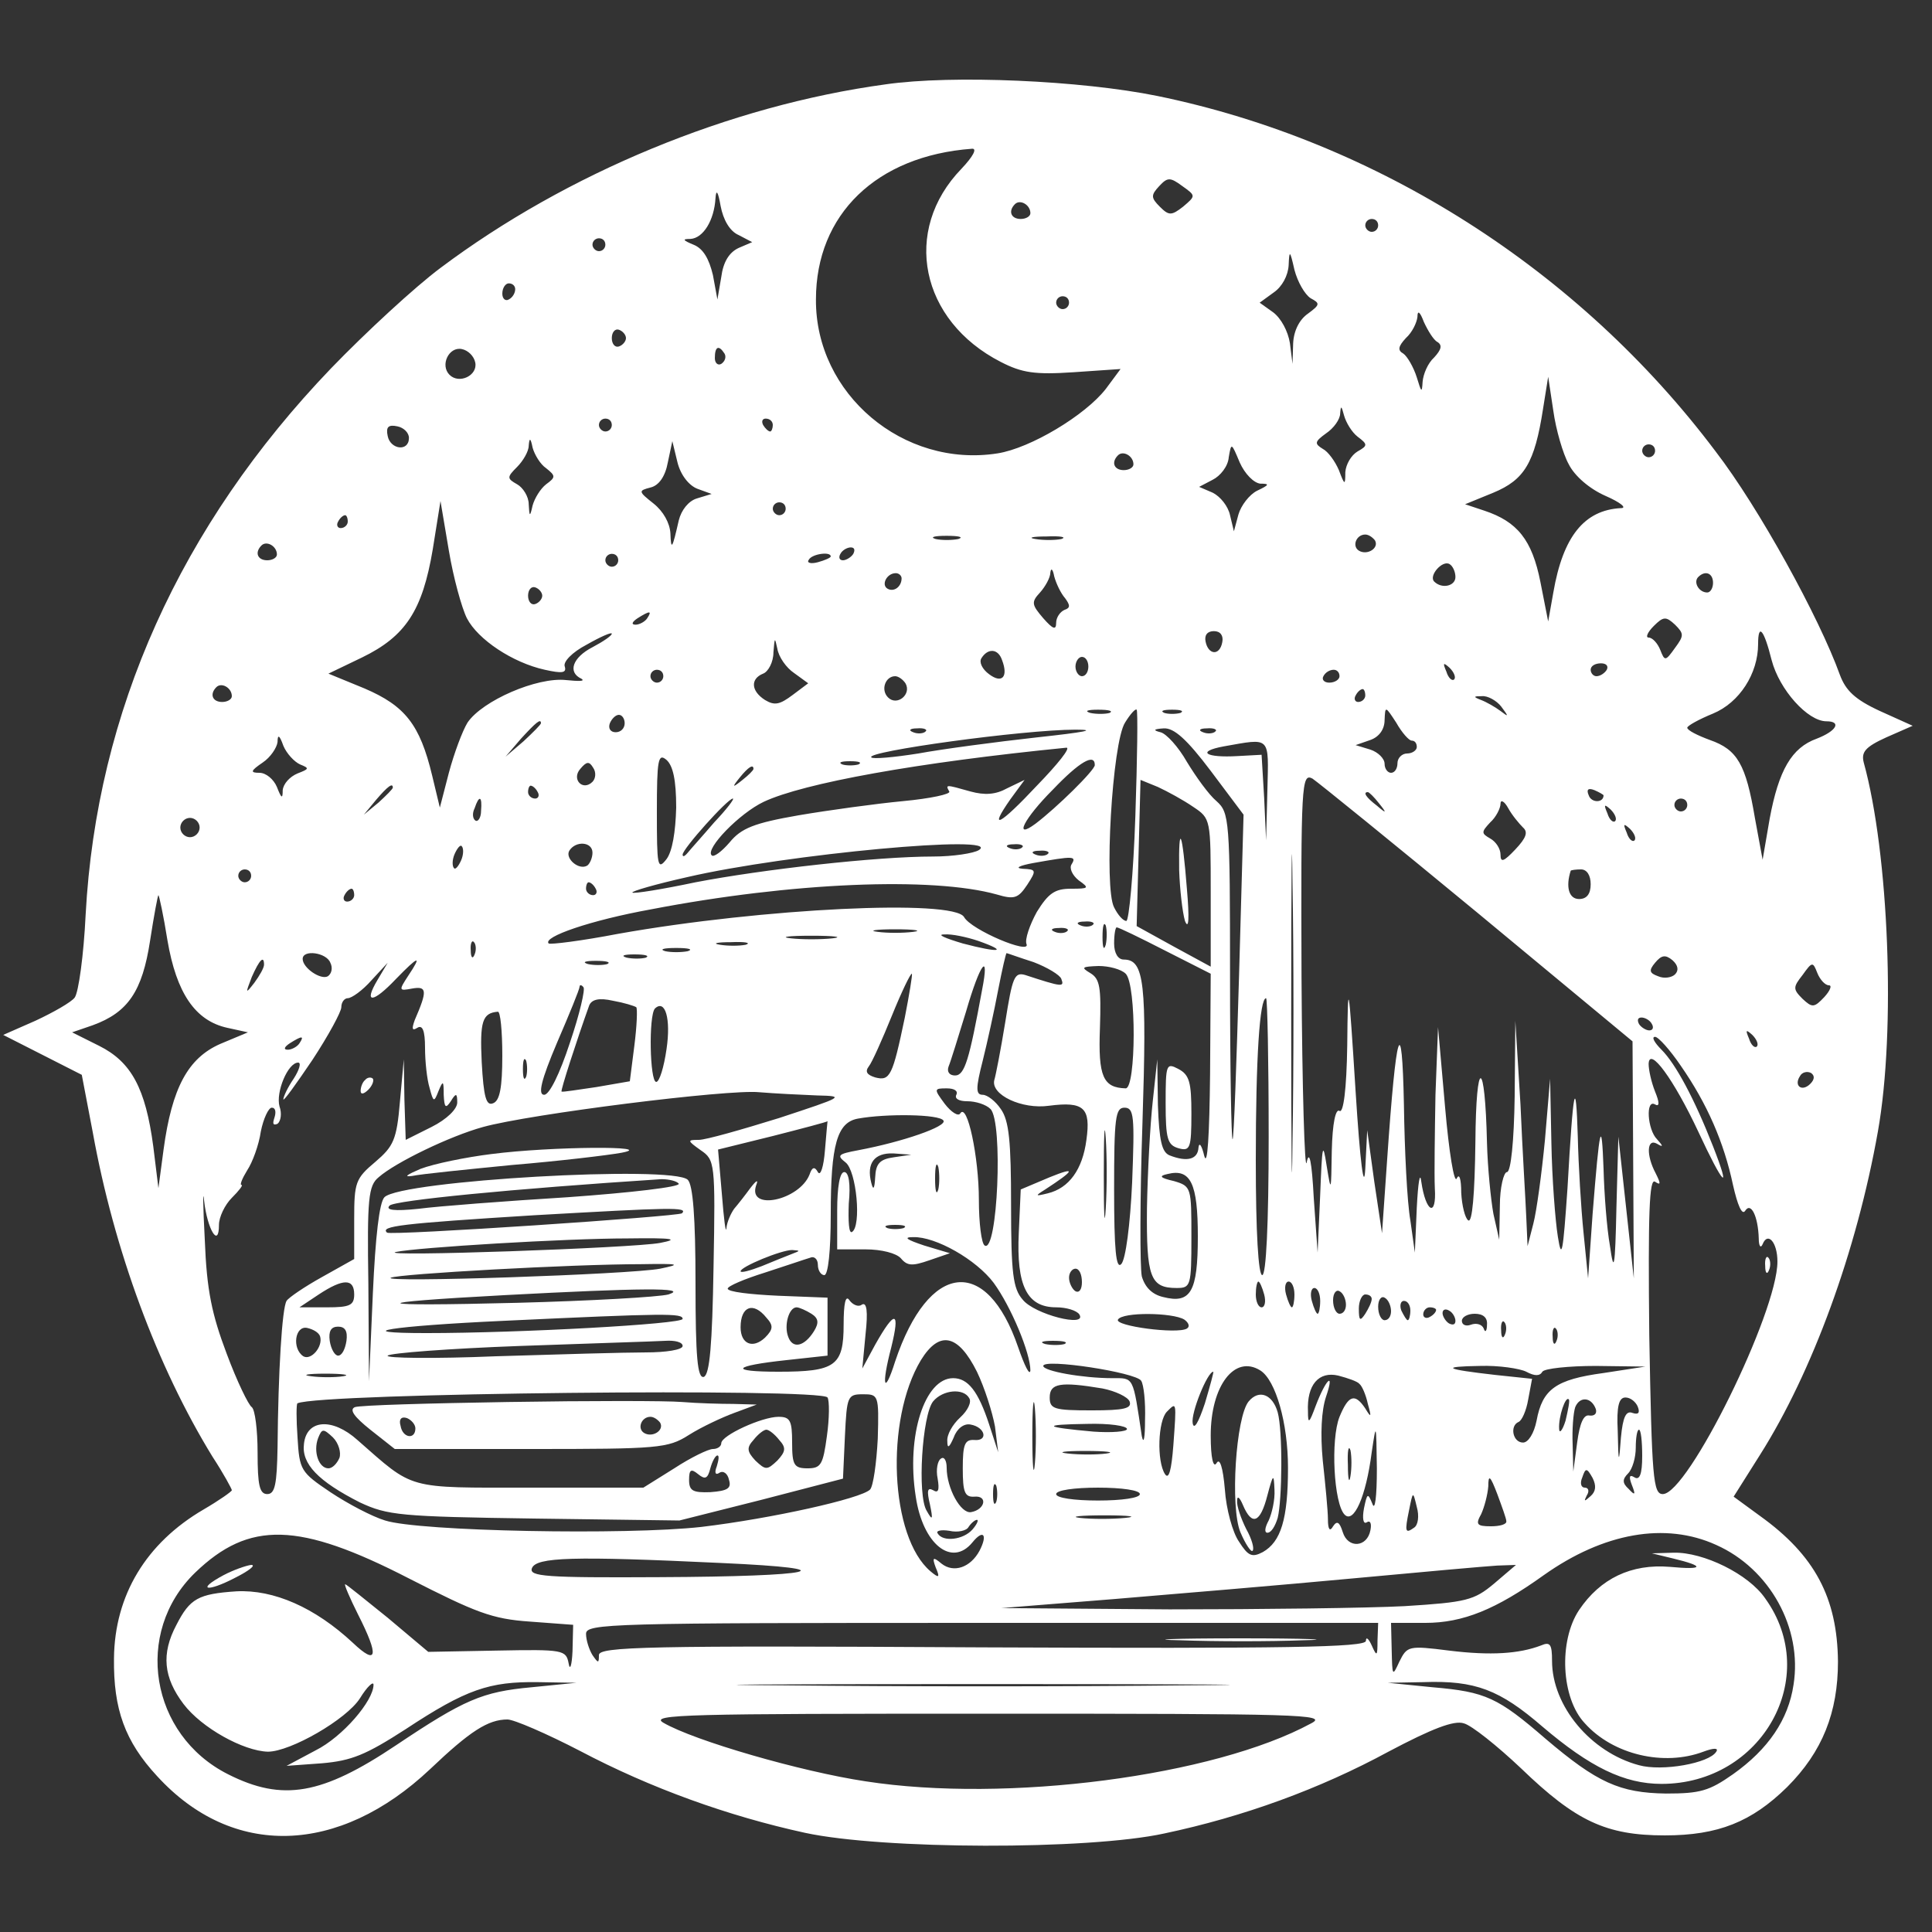 <?xml version="1.0" standalone="no"?>
<!DOCTYPE svg PUBLIC "-//W3C//DTD SVG 20010904//EN"
 "http://www.w3.org/TR/2001/REC-SVG-20010904/DTD/svg10.dtd">
<svg version="1.0" xmlns="http://www.w3.org/2000/svg"
 width="100px" height="100px" viewBox="0 0 300 300"
 preserveAspectRatio="xMidYMid meet">

<rect x="0" y="0" width="300" height="300" fill="#333333" stroke="none"/>

<g transform="translate(0,300) scale(0.1,-0.1)"
fill="#FFF" stroke="none">
<path d="M1375 2869 c-242 -33 -495 -138 -691 -285 -39 -29 -116 -100 -170
-156 -234 -244 -364 -533 -381 -848 -3 -63 -11 -121 -17 -129 -5 -7 -33 -23
-61 -36 l-50 -22 61 -31 61 -31 17 -89 c33 -183 100 -364 186 -504 17 -26 30
-50 30 -52 0 -2 -20 -16 -44 -30 -89 -52 -138 -133 -139 -231 -1 -79 17 -129
67 -183 117 -128 282 -123 424 11 62 59 90 77 120 77 10 0 61 -22 113 -49 110
-58 230 -101 349 -127 120 -26 439 -27 558 -1 123 26 241 69 348 127 68 36
102 49 117 44 12 -3 52 -35 89 -70 85 -82 132 -104 223 -104 83 0 135 21 190
75 55 55 79 116 79 195 -1 99 -36 165 -121 226 l-41 30 41 65 c81 128 150 316
183 502 28 157 17 432 -22 573 -4 16 2 24 35 39 l41 18 -51 23 c-39 18 -53 32
-62 56 -32 89 -126 260 -193 347 -212 282 -526 482 -867 552 -118 24 -318 33
-422 18z m118 -131 c-93 -96 -64 -236 61 -300 33 -17 53 -20 113 -16 l73 5
-23 -31 c-32 -41 -117 -92 -168 -100 -146 -23 -283 92 -282 239 0 132 94 223
242 234 9 1 2 -12 -16 -31z m344 -59 c-18 -14 -22 -14 -36 0 -14 14 -14 18 -1
32 13 14 17 14 36 0 21 -15 21 -15 1 -32z m-690 -44 l21 -11 -21 -9 c-15 -7
-24 -22 -27 -45 l-6 -35 -7 38 c-6 25 -15 41 -30 47 -17 7 -18 9 -5 9 20 1 37
29 39 63 1 15 4 11 8 -12 4 -21 14 -39 28 -45z m453 34 c0 -5 -7 -9 -15 -9
-15 0 -20 12 -9 23 8 8 24 -1 24 -14z m540 -19 c0 -5 -4 -10 -10 -10 -5 0 -10
5 -10 10 0 6 5 10 10 10 6 0 10 -4 10 -10z m-1200 -30 c0 -5 -4 -10 -10 -10
-5 0 -10 5 -10 10 0 6 5 10 10 10 6 0 10 -4 10 -10z m1095 -83 c15 -8 15 -10
-4 -24 -13 -9 -22 -26 -23 -46 l-1 -32 -4 32 c-3 19 -14 39 -26 48 l-21 15 22
16 c13 9 22 26 23 42 1 24 2 24 9 -7 5 -19 16 -38 25 -44z m-1235 14 c0 -6 -4
-13 -10 -16 -5 -3 -10 1 -10 9 0 9 5 16 10 16 6 0 10 -4 10 -9z m860 -21 c0
-5 -4 -10 -10 -10 -5 0 -10 5 -10 10 0 6 5 10 10 10 6 0 10 -4 10 -10z m572
-61 c8 -5 6 -12 -5 -24 -10 -9 -17 -26 -18 -38 -1 -18 -2 -16 -9 7 -5 16 -15
33 -21 37 -9 5 -8 11 4 24 10 9 17 24 18 33 0 11 4 8 10 -8 6 -13 15 -28 21
-31z m-1260 6 c0 -5 -5 -11 -11 -13 -6 -2 -11 4 -11 13 0 9 5 15 11 13 6 -2
11 -8 11 -13z m-234 -38 c4 -20 -25 -34 -40 -19 -15 15 -1 44 19 40 10 -2 19
-11 21 -21z m387 14 c3 -5 1 -12 -5 -16 -5 -3 -10 1 -10 9 0 18 6 21 15 7z
m1311 -172 c9 -18 32 -38 57 -49 23 -10 34 -19 24 -19 -57 -3 -90 -44 -105
-131 l-8 -45 -12 61 c-13 66 -36 94 -87 111 l-30 10 44 18 c48 20 64 46 77
130 l8 50 8 -53 c4 -29 15 -67 24 -83z m-328 43 c16 -12 16 -14 0 -23 -10 -6
-18 -20 -19 -32 0 -21 -1 -21 -10 3 -6 14 -17 29 -25 33 -13 8 -13 11 5 24 12
8 22 22 22 31 1 13 2 12 6 -3 3 -11 12 -26 21 -33z m-1158 18 c0 -5 -4 -10
-10 -10 -5 0 -10 5 -10 10 0 6 5 10 10 10 6 0 10 -4 10 -10z m250 0 c0 -5 -2
-10 -4 -10 -3 0 -8 5 -11 10 -3 6 -1 10 4 10 6 0 11 -4 11 -10z m-565 -20 c0
-22 -29 -18 -33 3 -3 14 1 18 15 15 10 -2 18 -10 18 -18z m213 -47 c15 -12 15
-14 0 -25 -9 -7 -18 -22 -21 -33 -4 -18 -5 -18 -6 2 0 12 -9 26 -18 31 -16 9
-16 11 0 27 9 9 18 24 18 33 1 13 3 12 6 -3 3 -11 12 -26 21 -32z m235 -32
l22 -8 -23 -7 c-13 -4 -24 -18 -28 -34 -10 -44 -12 -48 -13 -20 -1 16 -11 34
-26 46 -24 19 -24 20 -5 25 13 3 23 17 27 39 l7 33 8 -33 c5 -20 18 -36 31
-41z m874 8 c15 0 14 -2 -5 -11 -12 -6 -25 -23 -29 -37 l-7 -26 -6 25 c-3 14
-15 29 -27 35 l-21 9 21 11 c12 6 24 21 25 35 4 23 4 23 17 -8 8 -18 22 -32
32 -33z m613 51 c0 -5 -4 -10 -10 -10 -5 0 -10 5 -10 10 0 6 5 10 10 10 6 0
10 -4 10 -10z m-810 -21 c0 -5 -7 -9 -15 -9 -15 0 -20 12 -9 23 8 8 24 -1 24
-14z m-1035 -239 c17 -33 71 -69 121 -80 27 -6 34 -5 31 5 -3 7 11 22 34 34
21 12 39 20 39 17 0 -3 -13 -12 -30 -21 -31 -16 -39 -39 -17 -49 6 -4 -4 -4
-24 -2 -45 5 -130 -32 -153 -66 -8 -13 -21 -48 -29 -78 l-14 -54 -12 50 c-19
79 -42 108 -105 135 l-56 23 52 25 c68 33 94 73 110 168 l12 75 13 -77 c7 -42
20 -89 28 -105z m495 170 c0 -5 -4 -10 -10 -10 -5 0 -10 5 -10 10 0 6 5 10 10
10 6 0 10 -4 10 -10z m-680 -20 c0 -5 -5 -10 -11 -10 -5 0 -7 5 -4 10 3 6 8
10 11 10 2 0 4 -4 4 -10z m948 -27 c-10 -2 -26 -2 -35 0 -10 3 -2 5 17 5 19 0
27 -2 18 -5z m160 0 c-10 -2 -28 -2 -40 0 -13 2 -5 4 17 4 22 1 32 -1 23 -4z
m487 -2 c7 -12 -12 -24 -25 -16 -11 7 -4 25 10 25 5 0 11 -4 15 -9z m-1705
-22 c0 -5 -7 -9 -15 -9 -15 0 -20 12 -9 23 8 8 24 -1 24 -14z m895 1 c-3 -5
-11 -10 -16 -10 -6 0 -7 5 -4 10 3 6 11 10 16 10 6 0 7 -4 4 -10z m-365 -10
c0 -5 -4 -10 -10 -10 -5 0 -10 5 -10 10 0 6 5 10 10 10 6 0 10 -4 10 -10z
m330 6 c0 -2 -9 -6 -20 -9 -11 -3 -18 -1 -14 4 5 9 34 13 34 5z m970 -32 c0
-14 -21 -19 -33 -7 -9 9 13 34 24 27 5 -3 9 -12 9 -20z m-606 -33 c8 -11 8
-15 -1 -18 -7 -3 -13 -12 -13 -20 0 -12 -5 -10 -20 7 -18 21 -19 25 -5 40 8 9
16 23 16 31 1 8 4 5 6 -6 3 -11 10 -26 17 -34z m-254 31 c0 -13 -12 -22 -22
-16 -10 6 -1 24 13 24 5 0 9 -4 9 -8z m1260 -7 c0 -8 -4 -15 -9 -15 -13 0 -22
16 -14 24 11 11 23 6 23 -9z m-1818 -20 c0 -5 -5 -11 -11 -13 -6 -2 -11 4 -11
13 0 9 5 15 11 13 6 -2 11 -8 11 -13z m163 -35 c-3 -5 -12 -10 -18 -10 -7 0
-6 4 3 10 19 12 23 12 15 0z m1596 -46 c-15 -21 -16 -21 -23 -3 -4 10 -12 19
-18 19 -5 0 -2 8 8 18 15 15 19 15 33 2 14 -14 14 -17 0 -36z m-703 9 c-4 -22
-22 -20 -26 1 -2 10 3 16 13 16 10 0 15 -7 13 -17z m853 -28 c12 -46 56 -95
85 -95 24 0 16 -15 -15 -27 -39 -14 -59 -49 -73 -124 l-11 -64 -12 65 c-14 83
-27 106 -70 121 -19 7 -35 15 -35 19 0 3 18 13 40 22 41 17 70 62 70 108 0 33
9 23 21 -25z m-1518 -20 l22 -16 -24 -18 c-20 -15 -28 -17 -43 -8 -22 14 -23
33 -3 41 8 3 16 18 16 33 2 24 2 24 6 6 2 -13 14 -30 26 -38z m323 20 c10 -26
0 -37 -20 -22 -11 8 -16 19 -12 25 10 16 26 15 32 -3z m134 -10 c0 -8 -4 -15
-10 -15 -5 0 -10 7 -10 15 0 8 5 15 10 15 6 0 10 -7 10 -15z m568 -20 c-3 -3
-9 2 -12 12 -6 14 -5 15 5 6 7 -7 10 -15 7 -18z m237 15 c-3 -5 -10 -10 -16
-10 -5 0 -9 5 -9 10 0 6 7 10 16 10 8 0 12 -4 9 -10z m-1465 -10 c0 -5 -4 -10
-10 -10 -5 0 -10 5 -10 10 0 6 5 10 10 10 6 0 10 -4 10 -10z m1050 0 c0 -5 -7
-10 -16 -10 -8 0 -12 5 -9 10 3 6 10 10 16 10 5 0 9 -4 9 -10z m-674 -11 c10
-17 -13 -36 -27 -22 -12 12 -4 33 11 33 5 0 12 -5 16 -11z m-1046 -20 c0 -5
-7 -9 -15 -9 -15 0 -20 12 -9 23 8 8 24 -1 24 -14z m1760 1 c0 -5 -5 -10 -11
-10 -5 0 -7 5 -4 10 3 6 8 10 11 10 2 0 4 -4 4 -10z m211 -17 c12 -16 12 -17
-1 -7 -8 6 -22 14 -30 17 -13 5 -12 6 1 6 9 1 23 -7 30 -16z m-608 -10 c-7 -2
-21 -2 -30 0 -10 3 -4 5 12 5 17 0 24 -2 18 -5z m40 -160 c-3 -90 -10 -163
-14 -163 -5 0 -13 9 -19 21 -16 30 -3 256 17 287 8 13 16 22 18 20 2 -1 1 -76
-2 -165z m70 160 c-7 -2 -19 -2 -25 0 -7 3 -2 5 12 5 14 0 19 -2 13 -5z m359
-43 c5 0 8 -4 8 -10 0 -5 -7 -10 -15 -10 -8 0 -15 -7 -15 -15 0 -8 -4 -15 -10
-15 -5 0 -10 6 -10 14 0 8 -10 18 -22 22 l-23 7 23 8 c14 5 22 17 22 31 1 22
1 22 18 -4 9 -16 20 -28 24 -28z m-1222 27 c0 -8 -6 -14 -14 -14 -8 0 -12 6
-9 14 3 7 9 13 14 13 5 0 9 -6 9 -13z m-130 0 c0 -2 -12 -14 -27 -28 l-28 -24
24 28 c23 25 31 32 31 24z m597 -13 c-3 -3 -12 -4 -19 -1 -8 3 -5 6 6 6 11 1
17 -2 13 -5z m173 -9 c-63 -7 -146 -18 -184 -25 -38 -6 -71 -9 -73 -6 -10 9
236 43 317 43 35 0 14 -4 -60 -12z m270 -52 l51 -68 -7 -250 c-4 -137 -8 -252
-10 -254 -2 -2 -4 110 -4 251 0 246 -1 256 -21 274 -12 10 -32 38 -46 61 -13
23 -32 44 -41 46 -12 3 -11 5 5 6 16 1 36 -17 73 -66z m7 61 c-3 -3 -12 -4
-19 -1 -8 3 -5 6 6 6 11 1 17 -2 13 -5z m-1421 -51 c15 -6 14 -7 -4 -14 -12
-5 -22 -16 -23 -26 0 -14 -2 -13 -9 5 -5 12 -17 22 -27 22 -15 0 -14 3 5 16
12 8 22 23 23 32 0 12 3 11 9 -6 5 -12 17 -25 26 -29z m1502 -40 l-2 -78 -3
66 -4 67 -37 -2 c-50 -3 -65 7 -22 15 74 13 70 17 68 -68z m-357 8 c-59 -63
-77 -72 -42 -22 l22 30 -27 -13 c-18 -10 -35 -11 -57 -5 -39 11 -39 11 -33 0
3 -4 -29 -11 -72 -15 -42 -4 -115 -14 -162 -22 -69 -12 -89 -20 -107 -42 -12
-14 -25 -24 -28 -20 -10 10 43 65 81 83 62 29 238 61 470 84 7 0 -14 -26 -45
-58z m-561 -35 c-1 -38 -6 -68 -15 -80 -14 -18 -15 -11 -15 73 0 82 2 92 15
81 10 -9 15 -31 15 -74z m-130 40 c-15 -15 -33 4 -19 20 10 12 14 12 20 2 5
-7 4 -17 -1 -22z m413 27 c-7 -2 -19 -2 -25 0 -7 3 -2 5 12 5 14 0 19 -2 13
-5z m367 -1 c0 -8 -59 -66 -92 -91 -35 -26 -18 8 27 53 41 43 65 57 65 38z
m307 -584 c-1 -112 -2 -23 -2 197 0 220 1 311 2 203 2 -108 2 -288 0 -400z
m-837 578 c0 -2 -8 -10 -17 -17 -16 -13 -17 -12 -4 4 13 16 21 21 21 13z
m1125 -224 l240 -199 1 -184 1 -184 -12 110 -12 110 -3 -110 c-2 -95 -4 -103
-10 -60 -5 28 -9 82 -10 120 -3 81 -6 68 -17 -70 l-7 -100 -7 70 c-4 39 -8
106 -9 150 -3 96 -7 79 -16 -80 -7 -101 -9 -113 -15 -75 -4 25 -9 90 -10 145
l-2 100 -8 -95 c-5 -52 -13 -111 -18 -130 l-9 -35 -2 45 c-1 25 -6 104 -9 175
l-8 130 -1 -117 c-1 -71 -6 -118 -12 -118 -5 0 -11 -24 -11 -52 l-1 -53 -9 40
c-4 22 -9 72 -10 110 -3 133 -17 135 -18 2 -1 -83 -5 -126 -11 -122 -5 3 -10
23 -11 43 0 21 -3 31 -7 22 -4 -8 -12 41 -18 110 l-11 125 -4 -105 c-1 -58 -2
-123 -1 -145 3 -46 -14 -38 -21 10 -2 17 -5 -1 -7 -40 l-3 -70 -7 50 c-5 28
-9 109 -10 180 -3 147 -12 118 -26 -85 l-8 -115 -12 80 -11 80 -3 -60 c-2 -37
-8 10 -15 120 -11 175 -12 177 -13 72 -1 -69 -6 -106 -12 -102 -6 4 -11 -19
-12 -62 -1 -64 -1 -66 -8 -23 -6 39 -7 32 -10 -45 l-4 -90 -6 85 c-3 57 -7 75
-11 55 -3 -16 -7 113 -8 288 -1 300 0 317 17 308 9 -6 125 -100 257 -209z
m-442 165 c27 -18 27 -19 27 -133 l0 -115 -57 31 -58 32 3 113 3 114 27 -11
c15 -7 39 -20 55 -31z m-1243 30 c0 -2 -10 -12 -22 -23 l-23 -19 19 23 c18 21
26 27 26 19z m225 -7 c3 -5 1 -10 -4 -10 -6 0 -11 5 -11 10 0 6 2 10 4 10 3 0
8 -4 11 -10z m1655 -5 c0 -12 -19 -12 -23 0 -4 9 -1 12 9 8 7 -3 14 -7 14 -8z
m-349 -12 c13 -16 12 -17 -3 -4 -17 13 -22 21 -14 21 2 0 10 -8 17 -17z
m-1394 -12 c0 -11 -5 -18 -9 -15 -4 3 -5 11 -1 19 7 21 12 19 10 -4z m362 -18
c-18 -21 -37 -42 -41 -47 -5 -6 -8 -7 -8 -3 0 9 70 87 78 87 3 0 -10 -17 -29
-37z m1256 -8 c8 -7 5 -16 -12 -34 -18 -19 -23 -21 -23 -8 0 9 -7 20 -16 25
-14 8 -14 10 0 25 9 8 16 22 16 29 0 7 6 4 12 -7 6 -11 17 -24 23 -30z m255
35 c0 -5 -4 -10 -10 -10 -5 0 -10 5 -10 10 0 6 5 10 10 10 6 0 10 -4 10 -10z
m-112 -25 c-3 -3 -9 2 -12 12 -6 14 -5 15 5 6 7 -7 10 -15 7 -18z m-2198 -10
c0 -8 -7 -15 -15 -15 -8 0 -15 7 -15 15 0 8 7 15 15 15 8 0 15 -7 15 -15z
m2228 -20 c-3 -3 -9 2 -12 12 -6 14 -5 15 5 6 7 -7 10 -15 7 -18z m-1822 -31
c-4 -9 -9 -15 -11 -12 -3 3 -3 13 1 22 4 9 9 15 11 12 3 -3 3 -13 -1 -22z
m204 12 c0 -8 -4 -17 -8 -20 -13 -8 -35 11 -28 23 10 16 36 14 36 -3z m600 4
c-8 -5 -40 -10 -71 -10 -88 0 -265 -20 -369 -40 -52 -11 -96 -18 -98 -16 -2 2
36 13 85 24 155 36 492 67 453 42z m67 4 c-3 -3 -12 -4 -19 -1 -8 3 -5 6 6 6
11 1 17 -2 13 -5z m40 -10 c-3 -3 -12 -4 -19 -1 -8 3 -5 6 6 6 11 1 17 -2 13
-5z m37 -16 c-4 -6 1 -17 11 -25 17 -12 16 -13 -12 -13 -25 0 -35 -7 -53 -36
-11 -20 -19 -43 -16 -50 7 -17 -86 22 -97 42 -16 28 -312 14 -537 -26 -57 -11
-106 -17 -108 -15 -10 10 65 36 159 53 218 42 437 51 537 23 27 -8 33 -6 47
15 15 23 14 24 -7 25 -13 1 -5 5 17 9 62 11 67 11 59 -2z m-1274 -18 c0 -5 -4
-10 -10 -10 -5 0 -10 5 -10 10 0 6 5 10 10 10 6 0 10 -4 10 -10z m2080 -13 c0
-15 -6 -23 -18 -23 -16 0 -21 19 -13 44 1 1 8 2 16 2 9 0 15 -9 15 -23z
m-1545 -7 c3 -5 1 -10 -4 -10 -6 0 -11 5 -11 10 0 6 2 10 4 10 3 0 8 -4 11
-10z m-375 -10 c0 -5 -5 -10 -11 -10 -5 0 -7 5 -4 10 3 6 8 10 11 10 2 0 4 -4
4 -10z m-290 -70 c14 -82 43 -125 93 -136 l32 -7 -43 -18 c-50 -22 -75 -68
-88 -164 l-8 -60 -8 65 c-12 90 -34 131 -84 156 l-42 21 32 11 c55 20 77 53
89 131 6 39 12 71 13 71 1 0 8 -32 14 -70z m1437 24 c-3 -3 -12 -4 -19 -1 -8
3 -5 6 6 6 11 1 17 -2 13 -5z m20 -31 c-3 -10 -5 -4 -5 12 0 17 2 24 5 18 2
-7 2 -21 0 -30z m-299 20 c-16 -2 -40 -2 -55 0 -16 2 -3 4 27 4 30 0 43 -2 28
-4z m239 1 c-3 -3 -12 -4 -19 -1 -8 3 -5 6 6 6 11 1 17 -2 13 -5z m152 -30
l71 -36 -1 -156 c-1 -94 -4 -145 -9 -127 -4 17 -8 22 -9 13 -1 -18 -17 -23
-45 -12 -12 5 -16 23 -18 78 l-1 71 -7 -65 c-4 -36 -8 -110 -9 -166 -1 -107 5
-124 46 -124 22 0 23 3 23 79 0 77 0 79 -27 87 -22 5 -24 8 -10 11 36 9 47
-15 47 -97 0 -86 -11 -105 -54 -94 -17 4 -28 15 -33 32 -3 14 -3 121 1 238 7
218 3 254 -29 254 -9 0 -15 10 -15 25 0 14 2 25 4 25 3 0 36 -16 75 -36z
m-516 19 c-18 -2 -48 -2 -65 0 -18 2 -4 4 32 4 36 0 50 -2 33 -4z m226 -4 c48
-17 33 -19 -24 -4 -27 8 -41 14 -29 14 12 1 35 -4 53 -10z m-782 -21 c-3 -8
-6 -5 -6 6 -1 11 2 17 5 13 3 -3 4 -12 1 -19z m421 15 c-10 -2 -28 -2 -40 0
-13 2 -5 4 17 4 22 1 32 -1 23 -4z m-90 -10 c-10 -2 -26 -2 -35 0 -10 3 -2 5
17 5 19 0 27 -2 18 -5z m-555 -18 c4 -8 2 -17 -4 -21 -11 -6 -39 13 -39 27 0
15 37 10 43 -6z m490 8 c-7 -2 -21 -2 -30 0 -10 3 -4 5 12 5 17 0 24 -2 18 -5z
m602 -7 c21 -8 41 -20 43 -26 5 -13 2 -13 -56 6 -17 5 -20 -4 -31 -73 -7 -43
-15 -84 -17 -90 -6 -23 43 -46 85 -40 54 7 65 -3 58 -53 -6 -46 -27 -75 -60
-83 -20 -5 -20 -4 -4 6 46 30 49 36 7 19 l-45 -19 -3 -67 c-4 -83 13 -116 58
-116 16 0 32 -5 36 -11 13 -21 -70 0 -88 23 -15 17 -18 41 -18 147 0 98 -3
131 -16 149 -8 12 -21 22 -28 22 -11 0 -11 10 0 53 7 28 18 78 24 110 6 31 12
57 13 57 1 0 20 -7 42 -14z m996 -19 c-5 -5 -17 -7 -26 -3 -14 5 -15 9 -5 21
10 12 16 13 27 4 9 -8 10 -16 4 -22z m-2191 15 c0 -5 -7 -17 -15 -28 -14 -18
-14 -17 -4 9 12 27 19 34 19 19z m224 -17 c-15 -23 -15 -24 6 -20 23 4 24 -3
4 -49 -5 -14 -4 -17 4 -12 8 5 12 -4 12 -31 0 -21 3 -49 7 -62 6 -23 7 -23 14
-5 7 17 8 16 8 -6 1 -20 3 -22 11 -10 8 13 10 13 10 -2 0 -10 -16 -26 -40 -38
l-40 -20 -2 62 -1 63 -6 -66 c-5 -59 -10 -69 -38 -93 -31 -26 -33 -32 -33 -89
l0 -62 -50 -28 c-27 -15 -52 -32 -55 -37 -7 -11 -13 -110 -14 -227 -1 -58 -4
-73 -16 -73 -12 0 -15 14 -15 64 0 36 -4 67 -9 71 -5 3 -23 40 -39 83 -23 61
-31 98 -34 177 -3 55 -3 82 -1 60 5 -44 23 -74 23 -37 0 12 9 31 20 42 11 11
18 20 15 20 -3 0 1 10 9 23 8 12 18 39 21 60 4 20 12 37 17 37 6 0 7 -7 4 -16
-3 -9 -2 -12 5 -9 5 4 7 16 3 27 -6 22 13 68 29 68 5 0 2 -11 -7 -25 -9 -13
-16 -28 -16 -32 0 -4 20 24 45 61 25 38 45 75 45 82 0 8 5 14 10 14 6 0 23 12
37 28 l25 27 -16 -27 c-22 -37 -7 -36 29 2 35 36 41 38 19 5z m309 18 c-7 -2
-21 -2 -30 0 -10 3 -4 5 12 5 17 0 24 -2 18 -5z m1897 -33 c5 0 2 -8 -7 -18
-16 -17 -19 -17 -34 -3 -15 15 -15 18 0 37 15 21 16 21 23 3 4 -10 12 -19 18
-19z m-1315 -7 c-20 -109 -27 -133 -42 -133 -9 0 -13 6 -10 14 3 7 15 46 27
85 22 76 37 95 25 34z m223 25 c17 -17 16 -178 0 -178 -35 1 -43 18 -40 94 2
63 0 76 -15 85 -15 9 -13 10 13 11 16 0 35 -5 42 -12z m-343 -68 c-19 -91 -23
-99 -46 -93 -13 4 -16 9 -10 17 5 6 21 42 36 79 15 37 29 66 31 65 1 -2 -4
-32 -11 -68z m-520 -39 c-16 -49 -32 -81 -40 -81 -10 0 -5 22 20 81 19 44 35
83 35 87 0 3 3 3 6 -1 3 -3 -6 -42 -21 -86z m103 55 c2 -2 1 -29 -3 -60 l-7
-55 -52 -9 c-28 -4 -52 -8 -54 -7 -2 1 24 81 43 134 4 9 15 12 37 7 17 -3 33
-8 36 -10z m982 -201 c0 -137 -4 -215 -10 -215 -6 0 -10 66 -10 178 0 160 6
252 16 252 2 0 4 -97 4 -215z m-935 136 c-4 -28 -11 -51 -16 -51 -10 0 -12
103 -2 114 16 15 25 -16 18 -63z m-255 -10 c0 -50 -4 -70 -14 -74 -11 -5 -15
9 -18 64 -3 63 1 76 25 78 4 1 7 -30 7 -68z m1785 49 c3 -5 2 -10 -4 -10 -5 0
-13 5 -16 10 -3 6 -2 10 4 10 5 0 13 -4 16 -10z m163 -35 c-3 -3 -9 2 -12 12
-6 14 -5 15 5 6 7 -7 10 -15 7 -18z m-2263 5 c-3 -5 -12 -10 -18 -10 -7 0 -6
4 3 10 19 12 23 12 15 0z m2145 -35 c41 -59 67 -119 81 -185 7 -31 14 -48 19
-40 9 14 20 -9 21 -43 0 -12 3 -16 6 -9 8 20 23 3 23 -27 0 -79 -139 -361
-178 -361 -15 0 -17 24 -21 246 -2 191 0 245 9 239 9 -6 9 -3 1 13 -15 28 -14
55 2 46 10 -6 10 -4 0 7 -15 15 -18 63 -3 54 7 -4 7 3 0 20 -6 15 -10 34 -10
43 1 28 39 -24 77 -105 39 -84 52 -97 23 -23 -29 74 -58 128 -80 150 -11 11
-16 20 -10 20 5 0 23 -20 40 -45z m-1793 -17 c-3 -7 -5 -2 -5 12 0 14 2 19 5
13 2 -7 2 -19 0 -25z m1994 -11 c-13 -13 -26 -3 -16 12 3 6 11 8 17 5 6 -4 6
-10 -1 -17z m-1542 -18 c44 -1 41 -2 -59 -35 -58 -18 -114 -34 -125 -34 -18 0
-18 -1 3 -16 22 -15 23 -19 20 -181 -2 -122 -6 -167 -15 -171 -10 -3 -13 31
-13 145 0 103 -4 153 -12 161 -23 23 -445 -1 -471 -27 -8 -8 -14 -61 -18 -149
l-6 -137 -1 151 c-2 133 0 153 16 166 26 23 111 64 162 78 72 20 381 59 429
54 24 -2 65 -4 90 -5z m216 1 c-3 -6 4 -10 17 -10 13 0 29 -5 36 -12 20 -20
11 -225 -9 -212 -5 3 -9 35 -9 71 0 66 -18 152 -29 134 -3 -5 -14 2 -24 15
-17 23 -17 24 3 24 12 0 18 -4 15 -10z m232 -177 c-2 -32 -3 -8 -3 52 0 61 1
87 3 58 2 -29 2 -78 0 -110z m41 41 c-3 -65 -10 -120 -17 -127 -8 -8 -11 22
-11 116 0 111 2 127 16 127 15 0 16 -13 12 -116z m-293 96 c6 -9 -63 -33 -132
-46 -32 -6 -34 -8 -20 -19 17 -13 25 -99 10 -108 -5 -3 -6 17 -5 44 3 31 0 49
-7 49 -7 0 -11 -23 -11 -60 l0 -60 44 0 c25 0 48 -6 55 -14 10 -12 18 -12 44
-3 l32 11 -40 12 c-27 9 -33 13 -17 13 35 1 98 -35 125 -71 27 -37 57 -109 57
-136 -1 -9 -9 7 -19 36 -49 143 -139 133 -191 -22 -17 -54 -22 -39 -6 22 14
57 6 59 -25 4 l-20 -37 5 53 c4 36 2 51 -6 46 -5 -4 -14 0 -19 7 -6 9 -9 -5
-9 -38 0 -64 -13 -73 -101 -73 -78 0 -72 9 12 18 l64 7 0 45 0 45 -77 3 c-43
2 -78 6 -78 11 0 4 26 15 58 25 31 10 63 21 70 23 6 3 12 -2 12 -11 0 -9 5
-16 10 -16 6 0 10 38 10 94 0 109 10 143 42 149 44 8 127 7 133 -3z m-184 -46
c-2 -26 -7 -41 -11 -34 -5 9 -9 8 -13 -4 -16 -40 -96 -57 -83 -17 4 10 1 9 -9
-4 -8 -11 -19 -25 -25 -32 -5 -7 -11 -20 -12 -30 -1 -10 -4 14 -7 52 l-6 70
85 21 c47 12 85 22 85 23 0 0 -2 -20 -4 -45z m107 -11 c-22 -3 -28 -10 -29
-31 -1 -18 -3 -21 -6 -9 -8 31 5 47 34 46 l28 -2 -27 -4z m69 -50 c-3 -10 -5
-2 -5 17 0 19 2 27 5 18 2 -10 2 -26 0 -35z m-403 9 c3 -5 -74 -14 -172 -21
-97 -6 -202 -14 -232 -18 -38 -4 -52 -2 -45 5 8 8 190 26 422 41 12 0 24 -3
27 -7z m5 -46 c-6 -5 -453 -35 -458 -30 -11 10 20 14 229 27 212 12 239 13
229 3z m344 -23 c-7 -2 -19 -2 -25 0 -7 3 -2 5 12 5 14 0 19 -2 13 -5z m-378
-23 c-42 -8 -445 -22 -410 -14 33 7 263 21 360 21 70 1 81 -1 50 -7z m205 -17
c-8 -3 -30 -12 -47 -19 -18 -7 -33 -11 -33 -8 0 7 63 33 80 33 13 -1 13 -1 0
-6z m-205 -23 c-47 -9 -436 -22 -418 -14 13 6 282 21 388 21 60 1 64 0 30 -7z
m655 -21 c0 -11 -4 -17 -10 -14 -5 3 -10 13 -10 21 0 8 5 14 10 14 6 0 10 -9
10 -21z m-1130 -19 c0 -17 -7 -20 -42 -20 l-43 0 30 20 c38 25 55 25 55 0z
m1413 0 c3 -11 1 -20 -4 -20 -5 0 -9 9 -9 20 0 11 2 20 4 20 2 0 6 -9 9 -20z
m47 0 c0 -11 -2 -20 -4 -20 -2 0 -6 9 -9 20 -3 11 -1 20 4 20 5 0 9 -9 9 -20z
m-972 0 c-15 -4 -121 -10 -235 -13 -234 -6 -243 0 -18 12 207 11 287 12 253 1z
m1012 -10 c0 -11 -2 -20 -4 -20 -2 0 -6 9 -9 20 -3 11 -1 20 4 20 5 0 9 -9 9
-20z m40 -6 c0 -8 -4 -14 -10 -14 -5 0 -10 9 -10 21 0 11 5 17 10 14 6 -3 10
-13 10 -21z m40 9 c0 -5 -5 -15 -10 -23 -8 -12 -10 -11 -10 8 0 12 5 22 10 22
6 0 10 -3 10 -7z m30 -19 c0 -8 -4 -14 -10 -14 -5 0 -10 9 -10 21 0 11 5 17
10 14 6 -3 10 -13 10 -21z m30 1 c0 -8 -2 -15 -4 -15 -2 0 -6 7 -10 15 -3 8
-1 15 4 15 6 0 10 -7 10 -15z m-1000 -11 c11 -12 11 -18 -2 -31 -19 -18 -38
-10 -38 16 0 33 20 40 40 15z m70 6 c11 -7 12 -14 4 -27 -15 -24 -33 -28 -40
-9 -7 18 1 46 13 46 4 0 15 -5 23 -10z m970 6 c0 -3 -4 -8 -10 -11 -5 -3 -10
-1 -10 4 0 6 5 11 10 11 6 0 10 -2 10 -4z m30 -17 c0 -6 -4 -7 -10 -4 -5 3
-10 11 -10 16 0 6 5 7 10 4 6 -3 10 -11 10 -16z m-1200 3 c0 -8 -253 -22 -398
-22 -124 0 -54 11 119 19 255 12 279 12 279 3z m779 -1 c7 -5 9 -11 4 -14 -15
-9 -113 4 -107 14 7 12 85 11 103 0z m470 -8 c0 -10 -3 -13 -5 -6 -3 7 -12 9
-20 6 -8 -3 -14 0 -14 6 0 6 9 11 20 11 13 0 20 -6 19 -17z m28 -15 c-3 -8 -6
-5 -6 6 -1 11 2 17 5 13 3 -3 4 -12 1 -19z m-1840 -3 c5 -16 -14 -38 -26 -31
-18 12 -13 48 6 44 9 -2 18 -7 20 -13z m41 -7 c-2 -13 -7 -23 -13 -23 -5 0
-11 10 -13 23 -2 15 2 22 13 22 11 0 15 -7 13 -22z m1879 0 c-3 -8 -6 -5 -6 6
-1 11 2 17 5 13 3 -3 4 -12 1 -19z m-1357 -8 c0 -6 -26 -10 -57 -10 -32 0
-137 -3 -233 -6 -96 -4 -172 -3 -168 1 4 4 96 11 205 15 109 4 210 7 226 8 15
1 27 -2 27 -8z m457 -40 c12 -25 24 -63 28 -85 l5 -40 -14 43 c-17 52 -33 72
-56 72 -44 0 -73 -89 -58 -184 11 -74 56 -110 88 -71 17 21 24 12 11 -13 -14
-26 -40 -35 -59 -20 -13 11 -15 10 -9 -6 7 -16 5 -17 -8 -6 -63 53 -71 235
-15 328 29 47 58 40 87 -18z m136 43 c-7 -2 -21 -2 -30 0 -10 3 -4 5 12 5 17
0 24 -2 18 -5z m119 -57 c4 -6 7 -33 6 -61 0 -27 -2 -39 -5 -25 -14 94 -12 90
-46 90 -46 0 -107 11 -107 19 0 12 144 -10 152 -23z m185 16 c24 -15 43 -82
43 -151 0 -80 -11 -115 -39 -131 -17 -9 -23 -6 -37 16 -10 14 -20 51 -22 81
-3 35 -8 50 -13 41 -5 -8 -9 8 -9 43 0 77 37 126 77 101z m413 -2 c13 -7 21
-7 25 0 3 5 41 9 83 9 l77 -1 -65 -10 c-74 -10 -95 -25 -104 -74 -4 -20 -13
-34 -21 -34 -16 0 -21 26 -7 32 5 2 12 17 15 35 l6 32 -57 6 c-79 9 -86 13
-24 14 29 1 62 -4 72 -9z m-1837 -7 c-13 -2 -35 -2 -50 0 -16 2 -5 4 22 4 28
0 40 -2 28 -4z m1338 -42 c-10 -30 -17 -42 -19 -31 -3 16 23 80 32 80 1 0 -5
-22 -13 -49z m240 30 c4 -3 10 -17 13 -31 6 -21 5 -22 -4 -7 -16 24 -26 21
-40 -13 -14 -35 -9 -135 8 -152 14 -14 33 27 42 97 7 47 7 46 8 -25 0 -45 -3
-67 -7 -55 -7 17 -8 17 -13 -7 -3 -16 -1 -25 4 -22 6 4 8 -2 6 -12 -5 -27 -35
-29 -43 -3 -5 16 -9 18 -15 9 -5 -9 -8 -5 -8 11 0 13 -4 54 -8 91 -4 42 -2 78
5 99 14 41 0 28 -16 -14 -10 -27 -12 -29 -12 -9 -2 42 17 63 47 56 15 -4 30
-9 33 -13z m-504 -123 c-2 -24 -4 -5 -4 42 0 47 2 66 4 43 2 -24 2 -62 0 -85z
m105 116 c20 -4 39 -13 42 -20 4 -11 -8 -14 -59 -14 -58 0 -65 2 -65 20 0 22
16 25 82 14z m-427 -14 c3 -5 3 -32 -1 -60 -6 -44 -9 -50 -30 -50 -21 0 -24 5
-24 40 0 34 -3 40 -21 40 -26 0 -89 -29 -89 -41 0 -5 -6 -9 -13 -9 -7 0 -34
-13 -60 -30 l-48 -30 -176 0 c-194 0 -179 -4 -268 74 -39 35 -79 32 -83 -6 -4
-31 22 -58 87 -91 43 -20 62 -22 271 -25 l225 -3 127 32 127 33 3 66 c3 62 4
65 28 65 24 0 25 -1 23 -69 -2 -38 -7 -74 -12 -79 -14 -14 -153 -45 -262 -58
-116 -13 -438 -7 -491 10 -20 6 -58 26 -85 44 -46 31 -48 34 -51 85 -2 28 -2
53 0 53 35 16 814 24 823 9z m220 -1 c4 -6 -2 -19 -14 -30 -12 -11 -21 -27
-20 -37 0 -12 3 -10 10 6 5 14 16 22 26 20 23 -4 28 -26 6 -24 -15 1 -18 -7
-18 -44 0 -37 3 -45 18 -44 21 2 17 -20 -5 -24 -16 -3 -38 37 -38 69 0 11 -4
18 -9 14 -5 -3 -8 -17 -5 -31 3 -18 1 -23 -7 -18 -9 5 -10 -1 -5 -22 5 -24 4
-26 -5 -10 -15 24 -7 149 10 170 15 18 47 21 56 5z m926 -35 c-5 -16 -10 -21
-10 -12 -1 18 10 51 15 45 2 -1 -1 -16 -5 -33z m47 18 c2 -7 -2 -11 -10 -10
-9 2 -15 -12 -19 -42 l-6 -45 -1 42 c-1 23 1 49 4 58 7 17 25 16 32 -3z m65 4
c4 -10 1 -13 -8 -10 -10 4 -15 -6 -18 -38 -3 -42 -4 -42 -5 10 -2 39 2 52 12
52 8 0 16 -7 19 -14z m-721 -60 c-3 -39 -7 -54 -13 -45 -13 20 -11 83 3 97 15
15 15 17 10 -52z m-72 25 c0 -4 -24 -6 -52 -4 -78 7 -82 11 -10 12 34 1 62 -3
62 -8z m-1223 -45 c-4 -9 -11 -16 -17 -16 -15 0 -24 26 -16 47 6 15 8 15 23 1
9 -9 13 -24 10 -32z m683 28 c11 -12 10 -18 -3 -32 -16 -15 -18 -15 -34 0 -13
14 -14 20 -3 32 7 9 16 16 20 16 4 0 13 -7 20 -16z m1340 -25 c0 -28 -4 -38
-12 -33 -8 5 -9 1 -4 -12 6 -15 5 -17 -5 -6 -10 9 -10 15 -1 24 7 7 12 25 12
40 0 15 2 28 5 28 3 0 5 -18 5 -41z m-453 -31 c-2 -13 -4 -5 -4 17 -1 22 1 32
4 23 2 -10 2 -28 0 -40z m-379 35 c-15 -2 -42 -2 -60 0 -18 2 -6 4 27 4 33 0
48 -2 33 -4z m-605 -20 c-4 -10 -2 -14 4 -10 6 4 13 -1 15 -11 4 -13 -2 -17
-29 -19 -27 -1 -33 2 -33 19 0 16 3 18 14 9 11 -9 15 -7 19 9 3 11 8 20 11 20
3 0 2 -7 -1 -17z m1357 -46 c-10 -9 -11 -9 -6 1 4 6 3 12 -3 12 -6 0 -8 7 -4
16 5 15 7 15 16 -1 6 -12 5 -21 -3 -28z m-131 -39 c1 -5 -10 -8 -24 -8 -22 0
-24 3 -15 19 5 11 10 30 11 43 0 19 3 17 14 -12 7 -19 14 -38 14 -42z m-792
30 c-3 -7 -5 -2 -5 12 0 14 2 19 5 13 2 -7 2 -19 0 -25z m223 12 c0 -6 -28
-10 -65 -10 -37 0 -65 4 -65 10 0 6 28 10 65 10 37 0 65 -4 65 -10z m426 -52
c-14 -10 -15 -7 -8 27 6 30 6 30 12 5 4 -14 2 -28 -4 -32z m-449 15 c-20 -2
-52 -2 -70 0 -17 2 0 4 38 4 39 0 53 -2 32 -4z m-237 -18 c-14 -16 -46 -20
-54 -6 -3 4 5 6 18 4 13 -3 27 0 30 6 4 6 10 11 13 11 3 0 0 -7 -7 -15z m-875
-76 c104 -53 129 -63 188 -67 l67 -5 -1 -41 c-1 -22 -4 -31 -6 -19 -4 21 -8
22 -111 20 l-107 -2 -63 53 c-35 28 -64 52 -66 52 -2 0 7 -21 20 -47 33 -65
30 -80 -8 -44 -59 55 -123 83 -181 80 -59 -4 -72 -11 -93 -52 -24 -45 -20 -82
11 -123 28 -37 93 -73 131 -74 35 0 122 50 143 83 11 18 21 27 21 21 0 -25
-48 -81 -90 -102 l-45 -24 55 4 c46 4 68 13 130 53 94 62 130 74 205 73 l60
-1 -70 -7 c-76 -7 -104 -19 -210 -90 -115 -77 -176 -88 -261 -45 -121 61 -147
220 -51 313 84 81 161 79 332 -9z m2030 52 c83 -37 134 -129 120 -217 -8 -54
-39 -100 -94 -139 -37 -26 -51 -30 -104 -30 -72 1 -107 17 -187 85 -74 64 -93
73 -175 80 l-70 7 55 1 c81 3 119 -12 185 -69 74 -63 127 -89 185 -89 156 0
249 166 161 288 -26 38 -96 72 -142 71 l-34 -1 33 -8 c50 -12 48 -18 -5 -13
-60 5 -108 -18 -141 -67 -32 -48 -28 -137 9 -176 44 -49 123 -67 184 -44 16 6
24 6 20 0 -11 -18 -84 -31 -120 -21 -75 20 -135 92 -135 162 0 26 -3 30 -17
24 -34 -13 -78 -16 -143 -8 -63 8 -65 7 -77 -17 -11 -24 -11 -23 -12 18 l-1
42 53 0 c59 0 110 21 184 74 93 66 189 83 268 47z m-1545 -28 c201 -9 148 -21
-97 -22 -176 -1 -202 1 -197 14 7 17 62 19 294 8z m1200 -32 c-31 -26 -43 -29
-139 -35 -57 -3 -222 -5 -365 -5 l-261 2 175 14 c96 8 263 22 370 32 107 10
208 19 225 20 l29 1 -34 -29z m-181 -88 c0 -25 -1 -26 -9 -8 -5 11 -9 14 -9 7
-1 -10 -122 -12 -596 -10 -523 3 -595 1 -595 -12 0 -13 -1 -13 -10 0 -5 8 -10
23 -10 33 0 16 36 17 615 17 l615 0 -1 -27z m-301 -70 c-169 -2 -448 -2 -620
0 -172 1 -34 2 307 2 341 0 482 -1 313 -2z m198 -59 c-151 -82 -473 -124 -692
-90 -100 15 -266 63 -314 91 -22 13 38 14 505 14 485 0 528 -1 501 -15z"/>
<path d="M1831 1649 c1 -30 5 -65 9 -79 6 -15 7 4 3 50 -7 89 -13 105 -12 29z"/>
<path d="M1810 1287 c0 -56 3 -65 20 -70 18 -5 20 0 20 54 0 48 -3 60 -20 69
-19 10 -20 8 -20 -53z"/>
<path d="M567 1323 c-4 -3 -7 -11 -7 -17 0 -6 5 -5 12 2 6 6 9 14 7 17 -3 3
-9 2 -12 -2z"/>
<path d="M2741 1034 c0 -11 3 -14 6 -6 3 7 2 16 -1 19 -3 4 -6 -2 -5 -13z"/>
<path d="M763 1208 c-40 -5 -89 -15 -110 -23 -21 -9 -27 -13 -13 -11 14 3 84
10 155 17 72 6 148 15 170 19 58 11 -109 10 -202 -2z"/>
<path d="M1939 824 c-20 -24 -29 -164 -13 -203 8 -19 17 -32 19 -29 3 3 -1 18
-10 34 -8 16 -15 36 -14 44 0 8 4 5 9 -7 14 -33 27 -28 38 15 9 34 10 34 11 9
1 -16 -4 -37 -9 -48 -6 -11 -7 -19 -2 -19 6 0 12 10 16 23 7 28 8 135 0 164
-8 28 -29 36 -45 17z"/>
<path d="M790 823 c-124 -2 -231 -5 -239 -8 -9 -4 -1 -15 24 -35 l38 -30 211
0 c199 0 213 1 246 22 19 12 51 27 70 34 l35 13 -36 1 c-20 0 -56 1 -80 3 -24
2 -145 2 -269 0z m-145 -41 c0 -18 -20 -15 -23 4 -3 10 1 15 10 12 7 -3 13
-10 13 -16z m380 9 c7 -12 -12 -24 -25 -16 -11 7 -4 25 10 25 5 0 11 -4 15 -9z"/>
<path d="M347 554 c-43 -23 -26 -27 18 -4 22 11 33 20 25 20 -8 -1 -28 -8 -43
-16z"/>
<path d="M1833 453 c54 -2 139 -2 190 0 51 1 7 3 -98 3 -104 0 -146 -2 -92 -3z"/>
</g>
</svg>

